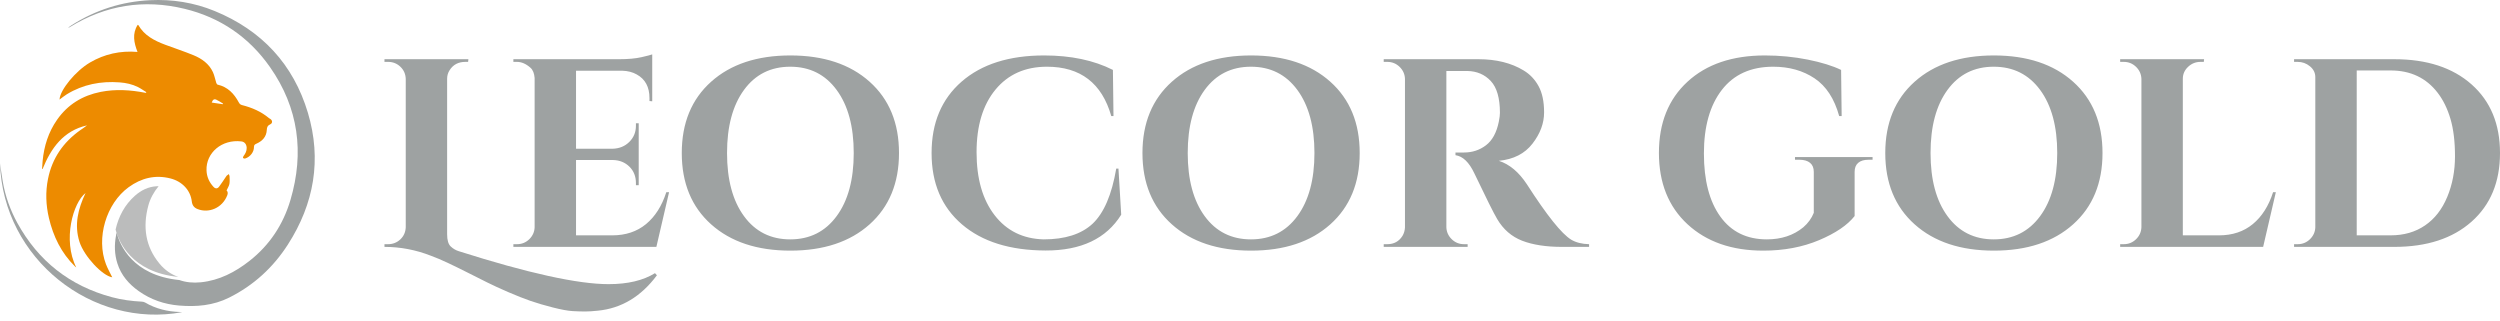 <svg width="280" height="36" viewBox="0 0 280 36" fill="none" xmlns="http://www.w3.org/2000/svg">
<g clip-path="url(#clip0)">
<path fill-rule="evenodd" clip-rule="evenodd" d="M68.164 31.824C70.308 31.824 72.039 31.413 73.359 30.594L73.575 30.832C71.803 33.214 69.598 34.537 66.959 34.797C66.402 34.857 65.923 34.887 65.522 34.887C65.119 34.887 64.657 34.872 64.129 34.843C63.604 34.811 62.868 34.678 61.92 34.437C60.972 34.196 60.136 33.951 59.416 33.7C58.694 33.45 57.858 33.12 56.91 32.711C55.962 32.3 55.18 31.938 54.562 31.63C53.943 31.319 53.206 30.949 52.351 30.519C51.495 30.089 50.749 29.721 50.11 29.423C49.47 29.121 48.853 28.861 48.255 28.64C46.566 27.981 44.833 27.651 43.061 27.651V27.349H43.464C43.999 27.349 44.456 27.169 44.84 26.81C45.219 26.45 45.421 25.998 45.443 25.458V8.823C45.421 8.281 45.219 7.831 44.84 7.472C44.456 7.109 43.999 6.93 43.464 6.93H43.061V6.631H52.46L52.428 6.93H52.12C51.337 6.93 50.749 7.241 50.358 7.861C50.173 8.143 50.078 8.461 50.078 8.823V26.238C50.078 26.9 50.214 27.354 50.481 27.605C50.749 27.855 51.048 28.03 51.378 28.132C59.127 30.594 64.722 31.824 68.164 31.824ZM57.9 27.349C58.437 27.349 58.894 27.165 59.276 26.795C59.657 26.423 59.859 25.978 59.878 25.458V8.733C59.837 8.213 59.684 7.831 59.416 7.591C58.921 7.151 58.415 6.93 57.9 6.93H57.499V6.631H69.341C70.349 6.631 71.183 6.555 71.844 6.405C72.503 6.254 72.904 6.149 73.05 6.091V11.346L72.741 11.315V10.984C72.741 9.744 72.265 8.862 71.319 8.342C70.865 8.082 70.33 7.941 69.71 7.921H64.516V16.659H68.597C69.36 16.64 69.99 16.385 70.483 15.894C70.979 15.403 71.224 14.797 71.224 14.078V13.808H71.535V20.743H71.224V20.505C71.224 19.763 70.984 19.153 70.5 18.672C70.014 18.191 69.401 17.94 68.66 17.921H64.516V26.36H68.568C70.072 26.36 71.334 25.939 72.355 25.099C73.373 24.258 74.131 23.067 74.627 21.526H74.936L73.514 27.651H57.499V27.349H57.9ZM79.649 9.151C81.844 7.19 84.802 6.21 88.523 6.21C92.242 6.21 95.2 7.19 97.395 9.151C99.59 11.115 100.688 13.777 100.688 17.141C100.688 20.502 99.59 23.166 97.395 25.128C95.2 27.089 92.242 28.071 88.523 28.071C84.802 28.071 81.844 27.089 79.649 25.128C77.454 23.166 76.358 20.502 76.358 17.141C76.358 13.777 77.454 11.115 79.649 9.151ZM83.329 24.211C84.595 25.944 86.323 26.81 88.506 26.81C90.691 26.81 92.424 25.944 93.7 24.211C94.979 22.481 95.618 20.123 95.618 17.141C95.618 14.158 94.979 11.801 93.7 10.068C92.424 8.337 90.691 7.472 88.506 7.472C86.323 7.472 84.595 8.337 83.329 10.068C82.062 11.801 81.428 14.158 81.428 17.141C81.428 20.123 82.062 22.481 83.329 24.211ZM117.105 28.057C113.126 28.044 110.002 27.07 107.737 25.128C105.469 23.186 104.337 20.524 104.337 17.141C104.337 13.757 105.46 11.091 107.706 9.137C109.951 7.185 113.033 6.21 116.949 6.21C119.936 6.21 122.503 6.75 124.647 7.831L124.71 12.996H124.462C123.41 9.314 121.008 7.472 117.258 7.472C114.827 7.472 112.905 8.327 111.492 10.038C110.08 11.749 109.375 14.088 109.375 17.051C109.375 20.014 110.049 22.364 111.4 24.107C112.749 25.85 114.579 26.749 116.888 26.81C119.278 26.81 121.103 26.229 122.36 25.067C123.638 23.866 124.523 21.805 125.019 18.881H125.267L125.575 24.046C123.906 26.73 121.081 28.066 117.105 28.057ZM131.249 9.151C133.443 7.19 136.401 6.21 140.12 6.21C143.842 6.21 146.8 7.19 148.994 9.151C151.189 11.115 152.286 13.777 152.286 17.141C152.286 20.502 151.189 23.166 148.994 25.128C146.8 27.089 143.842 28.071 140.12 28.071C136.401 28.071 133.443 27.089 131.249 25.128C129.054 23.166 127.955 20.502 127.955 17.141C127.955 13.777 129.054 11.115 131.249 9.151ZM134.926 24.211C136.195 25.944 137.921 26.81 140.106 26.81C142.291 26.81 144.021 25.944 145.3 24.211C146.576 22.481 147.218 20.123 147.218 17.141C147.218 14.158 146.576 11.801 145.3 10.068C144.021 8.337 142.291 7.472 140.106 7.472C137.921 7.472 136.195 8.337 134.926 10.068C133.66 11.801 133.025 14.158 133.025 17.141C133.025 20.123 133.66 22.481 134.926 24.211ZM161.993 7.95V25.458C162.013 25.978 162.215 26.423 162.596 26.795C162.978 27.165 163.437 27.349 163.972 27.349H164.375V27.651H154.976V27.349H155.377C156.119 27.349 156.685 27.041 157.079 26.418C157.244 26.139 157.336 25.83 157.356 25.487V8.823C157.336 8.303 157.135 7.858 156.753 7.486C156.371 7.117 155.912 6.93 155.377 6.93H154.976V6.631H165.581C167.579 6.631 169.268 7.051 170.651 7.892C171.351 8.313 171.908 8.898 172.319 9.647C172.732 10.398 172.938 11.38 172.938 12.591C172.938 13.803 172.506 14.968 171.638 16.088C170.773 17.211 169.516 17.85 167.868 18.011C169.062 18.392 170.114 19.272 171.021 20.653C173.247 24.116 174.895 26.178 175.967 26.839C176.504 27.16 177.173 27.33 177.977 27.349V27.651H174.946C173.155 27.651 171.665 27.42 170.479 26.96C169.295 26.498 168.362 25.689 167.681 24.527C167.29 23.866 166.434 22.155 165.117 19.394C164.538 18.171 163.838 17.5 163.014 17.381V17.08H163.972C164.9 17.08 165.72 16.81 166.429 16.27C167.141 15.729 167.62 14.849 167.868 13.626C167.951 13.206 167.992 12.877 167.992 12.637C167.992 10.994 167.652 9.807 166.971 9.078C166.291 8.347 165.416 7.972 164.344 7.95H161.993ZM197.485 28.071C193.961 28.071 191.132 27.084 188.998 25.113C186.866 23.142 185.799 20.478 185.799 17.126C185.799 13.772 186.866 11.115 188.998 9.154C191.132 7.19 194.022 6.21 197.67 6.21C199.318 6.21 200.917 6.366 202.463 6.674C204.009 6.986 205.254 7.372 206.204 7.831L206.265 12.996H205.988C205.45 11.054 204.534 9.647 203.236 8.777C201.936 7.907 200.392 7.472 198.599 7.472C196.105 7.472 194.187 8.337 192.848 10.068C191.508 11.801 190.838 14.173 190.838 17.184C190.838 20.198 191.45 22.556 192.678 24.258C193.903 25.959 195.64 26.81 197.886 26.81C199.515 26.81 200.876 26.358 201.967 25.458C202.502 24.999 202.896 24.457 203.144 23.837V19.243C203.144 18.803 203.003 18.465 202.726 18.237C202.446 18.006 202.05 17.892 201.535 17.892H201.039V17.59H209.728V17.892H209.264C208.768 17.892 208.387 18.006 208.119 18.237C207.852 18.465 207.718 18.803 207.718 19.243V24.197C206.914 25.218 205.584 26.119 203.73 26.9C201.875 27.68 199.792 28.071 197.485 28.071ZM214.441 9.151C216.636 7.19 219.594 6.21 223.316 6.21C227.034 6.21 229.992 7.19 232.187 9.151C234.382 11.115 235.481 13.777 235.481 17.141C235.481 20.502 234.382 23.166 232.187 25.128C229.992 27.089 227.034 28.071 223.316 28.071C219.594 28.071 216.636 27.089 214.441 25.128C212.246 23.166 211.15 20.502 211.15 17.141C211.15 13.777 212.246 11.115 214.441 9.151ZM218.121 24.211C219.388 25.944 221.113 26.81 223.298 26.81C225.484 26.81 227.214 25.944 228.493 24.211C229.771 22.481 230.41 20.123 230.41 17.141C230.41 14.158 229.771 11.801 228.493 10.068C227.214 8.337 225.484 7.472 223.298 7.472C221.113 7.472 219.388 8.337 218.121 10.068C216.852 11.801 216.221 14.158 216.221 17.141C216.221 20.123 216.852 22.481 218.121 24.211ZM237.86 27.349C238.395 27.349 238.854 27.165 239.236 26.795C239.618 26.423 239.817 25.978 239.839 25.458V8.823C239.817 8.303 239.618 7.858 239.236 7.486C238.854 7.117 238.395 6.93 237.86 6.93H237.459V6.631H246.856L246.827 6.93H246.455C245.918 6.93 245.456 7.117 245.065 7.486C244.671 7.858 244.476 8.303 244.476 8.823V26.36H248.526C250.03 26.36 251.294 25.939 252.313 25.099C253.334 24.258 254.092 23.067 254.585 21.526H254.894L253.472 27.651H237.459V27.349H237.86ZM276.816 9.453C278.938 11.334 280 13.896 280 17.141C280 20.383 278.938 22.945 276.816 24.826C274.691 26.71 271.806 27.651 268.158 27.651H256.936V27.349H257.337C257.874 27.349 258.331 27.165 258.713 26.795C259.094 26.423 259.296 25.978 259.315 25.458V8.641C259.315 8.162 259.116 7.756 258.713 7.425C258.312 7.095 257.852 6.93 257.337 6.93H256.936V6.631H268.158C271.806 6.631 274.691 7.571 276.816 9.453ZM267.757 26.358C269.24 26.358 270.523 25.988 271.605 25.247C272.689 24.508 273.517 23.441 274.094 22.05C274.672 20.658 274.959 19.141 274.959 17.5C274.959 15.86 274.791 14.462 274.451 13.312C274.108 12.16 273.632 11.183 273.012 10.383C271.733 8.723 269.981 7.892 267.757 7.892H263.953V26.358H267.757Z" fill="#9EA2A2"/>
<path fill-rule="evenodd" clip-rule="evenodd" d="M16.392 10.323C16.078 10.131 15.777 9.912 15.449 9.749C14.81 9.431 14.115 9.28 13.405 9.227C11.297 9.069 9.307 9.445 7.484 10.559C7.197 10.733 6.937 10.957 6.667 11.154C6.708 10.094 8.451 7.955 10.077 7.003C11.711 6.045 13.48 5.658 15.4 5.816C15.002 4.786 14.788 3.777 15.422 2.781C15.461 2.795 15.483 2.795 15.49 2.805C16.166 3.981 17.289 4.555 18.494 5.007C19.552 5.403 20.626 5.753 21.671 6.183C22.597 6.563 23.407 7.134 23.847 8.077C24.022 8.456 24.092 8.881 24.221 9.28C24.248 9.358 24.311 9.465 24.374 9.479C25.507 9.735 26.219 10.491 26.742 11.465C26.829 11.628 26.926 11.725 27.111 11.771C28.22 12.053 29.25 12.493 30.135 13.237C30.178 13.274 30.234 13.293 30.281 13.325C30.536 13.495 30.538 13.806 30.261 13.927C29.972 14.051 29.894 14.253 29.882 14.54C29.846 15.322 29.384 15.801 28.706 16.1C28.531 16.178 28.445 16.246 28.445 16.462C28.45 17.031 28.018 17.576 27.459 17.753C27.391 17.775 27.284 17.748 27.228 17.704C27.201 17.683 27.225 17.549 27.264 17.495C27.478 17.218 27.639 16.924 27.629 16.562C27.619 16.178 27.408 15.884 27.036 15.838C24.838 15.575 23.059 17.119 23.13 19.08C23.154 19.792 23.426 20.405 23.91 20.925C24.124 21.156 24.355 21.156 24.547 20.898C24.814 20.541 25.055 20.164 25.305 19.795C25.334 19.754 25.354 19.707 25.39 19.676C25.466 19.613 25.548 19.557 25.628 19.498C25.658 19.586 25.709 19.671 25.711 19.758C25.718 20.04 25.745 20.332 25.692 20.607C25.643 20.847 25.495 21.066 25.376 21.329C25.505 21.433 25.543 21.635 25.463 21.849C24.904 23.322 23.37 23.903 22.136 23.419C21.749 23.271 21.533 23.003 21.482 22.566C21.341 21.326 20.422 20.327 19.1 19.987C17.386 19.547 15.821 19.941 14.414 20.962C11.883 22.799 10.743 26.676 11.869 29.593C12.066 30.103 12.34 30.584 12.571 31.058C11.47 30.895 9.419 28.706 8.901 27.082C8.293 25.171 8.745 23.383 9.581 21.62C8.194 22.687 6.99 26.856 8.539 29.955C8.49 29.913 8.439 29.877 8.395 29.836C6.862 28.329 5.965 26.479 5.479 24.413C5.138 22.962 5.082 21.499 5.377 20.033C5.841 17.726 7.083 15.933 8.988 14.581C9.244 14.401 9.509 14.239 9.747 14.039C7.095 14.649 5.724 16.577 4.766 18.932C4.747 18.925 4.73 18.92 4.711 18.913C4.73 18.619 4.747 18.324 4.774 18.03C4.932 16.358 5.423 14.797 6.393 13.412C7.586 11.701 9.246 10.695 11.28 10.291C12.953 9.961 14.615 10.068 16.275 10.393C16.297 10.398 16.322 10.398 16.343 10.398C16.36 10.374 16.375 10.35 16.392 10.323ZM23.711 11.487C24.131 11.55 24.54 11.611 24.95 11.672C24.962 11.65 24.975 11.628 24.987 11.606C24.736 11.455 24.493 11.283 24.228 11.164C23.985 11.054 23.832 11.154 23.711 11.487Z" fill="#ED8B00"/>
<path d="M20.41 34.959C10.396 36.838 0.343 29.034 0 18.29C0.105 18.983 0.194 19.681 0.316 20.371C0.6 21.992 1.15 23.528 1.94 24.967C4.285 29.238 7.817 32.014 12.523 33.282C13.626 33.579 14.756 33.727 15.896 33.785C16.013 33.793 16.142 33.82 16.241 33.878C17.457 34.59 18.779 34.906 20.177 34.943C20.254 34.945 20.332 34.952 20.41 34.959Z" fill="#9EA2A2"/>
<path d="M19.972 31.014C19.175 30.737 18.463 30.251 17.86 29.522C16.275 27.604 15.981 25.399 16.608 23.042C16.817 22.249 17.208 21.537 17.76 20.857C17.651 20.857 17.595 20.854 17.539 20.859C16.596 20.915 15.799 21.311 15.108 21.926C13.963 22.947 13.283 24.238 12.945 25.71C13.285 27.018 14.685 30.492 19.972 31.014Z" fill="#BBBCBC"/>
<path d="M34.486 12.637C32.855 7.185 29.303 3.391 24.041 1.232C21.73 0.284 19.302 -0.1 16.803 0.022C13.633 0.177 10.707 1.116 8.026 2.817C7.89 2.905 7.759 3.002 7.627 3.094C7.715 3.097 7.778 3.063 7.836 3.026C11.827 0.569 16.122 -0.112 20.66 0.984C24.659 1.949 27.884 4.151 30.242 7.518C33.44 12.085 34.097 17.092 32.531 22.396C31.724 25.128 30.213 27.437 27.954 29.211C26.343 30.477 24.566 31.406 22.493 31.617C21.63 31.705 20.823 31.625 20.087 31.365C14.802 30.842 13.4 27.369 13.062 26.061C13.052 26.105 13.038 26.144 13.03 26.187C13.016 26.248 13.006 26.309 12.996 26.372C13.412 27.882 15.138 31.824 21.786 31.659C15.138 31.824 13.412 27.882 12.996 26.372C12.797 27.427 12.819 28.48 13.15 29.512C13.568 30.83 14.431 31.817 15.539 32.604C16.89 33.564 18.412 34.082 20.055 34.221C21.995 34.383 23.886 34.223 25.667 33.331C28.414 31.958 30.599 29.952 32.247 27.383C35.183 22.809 36.048 17.87 34.486 12.637Z" fill="#9EA2A2"/>
</g>
<defs>
<clipPath id="clip0">
<rect width="280" height="35.239" fill="white"/>
</clipPath>
</defs>
</svg>
